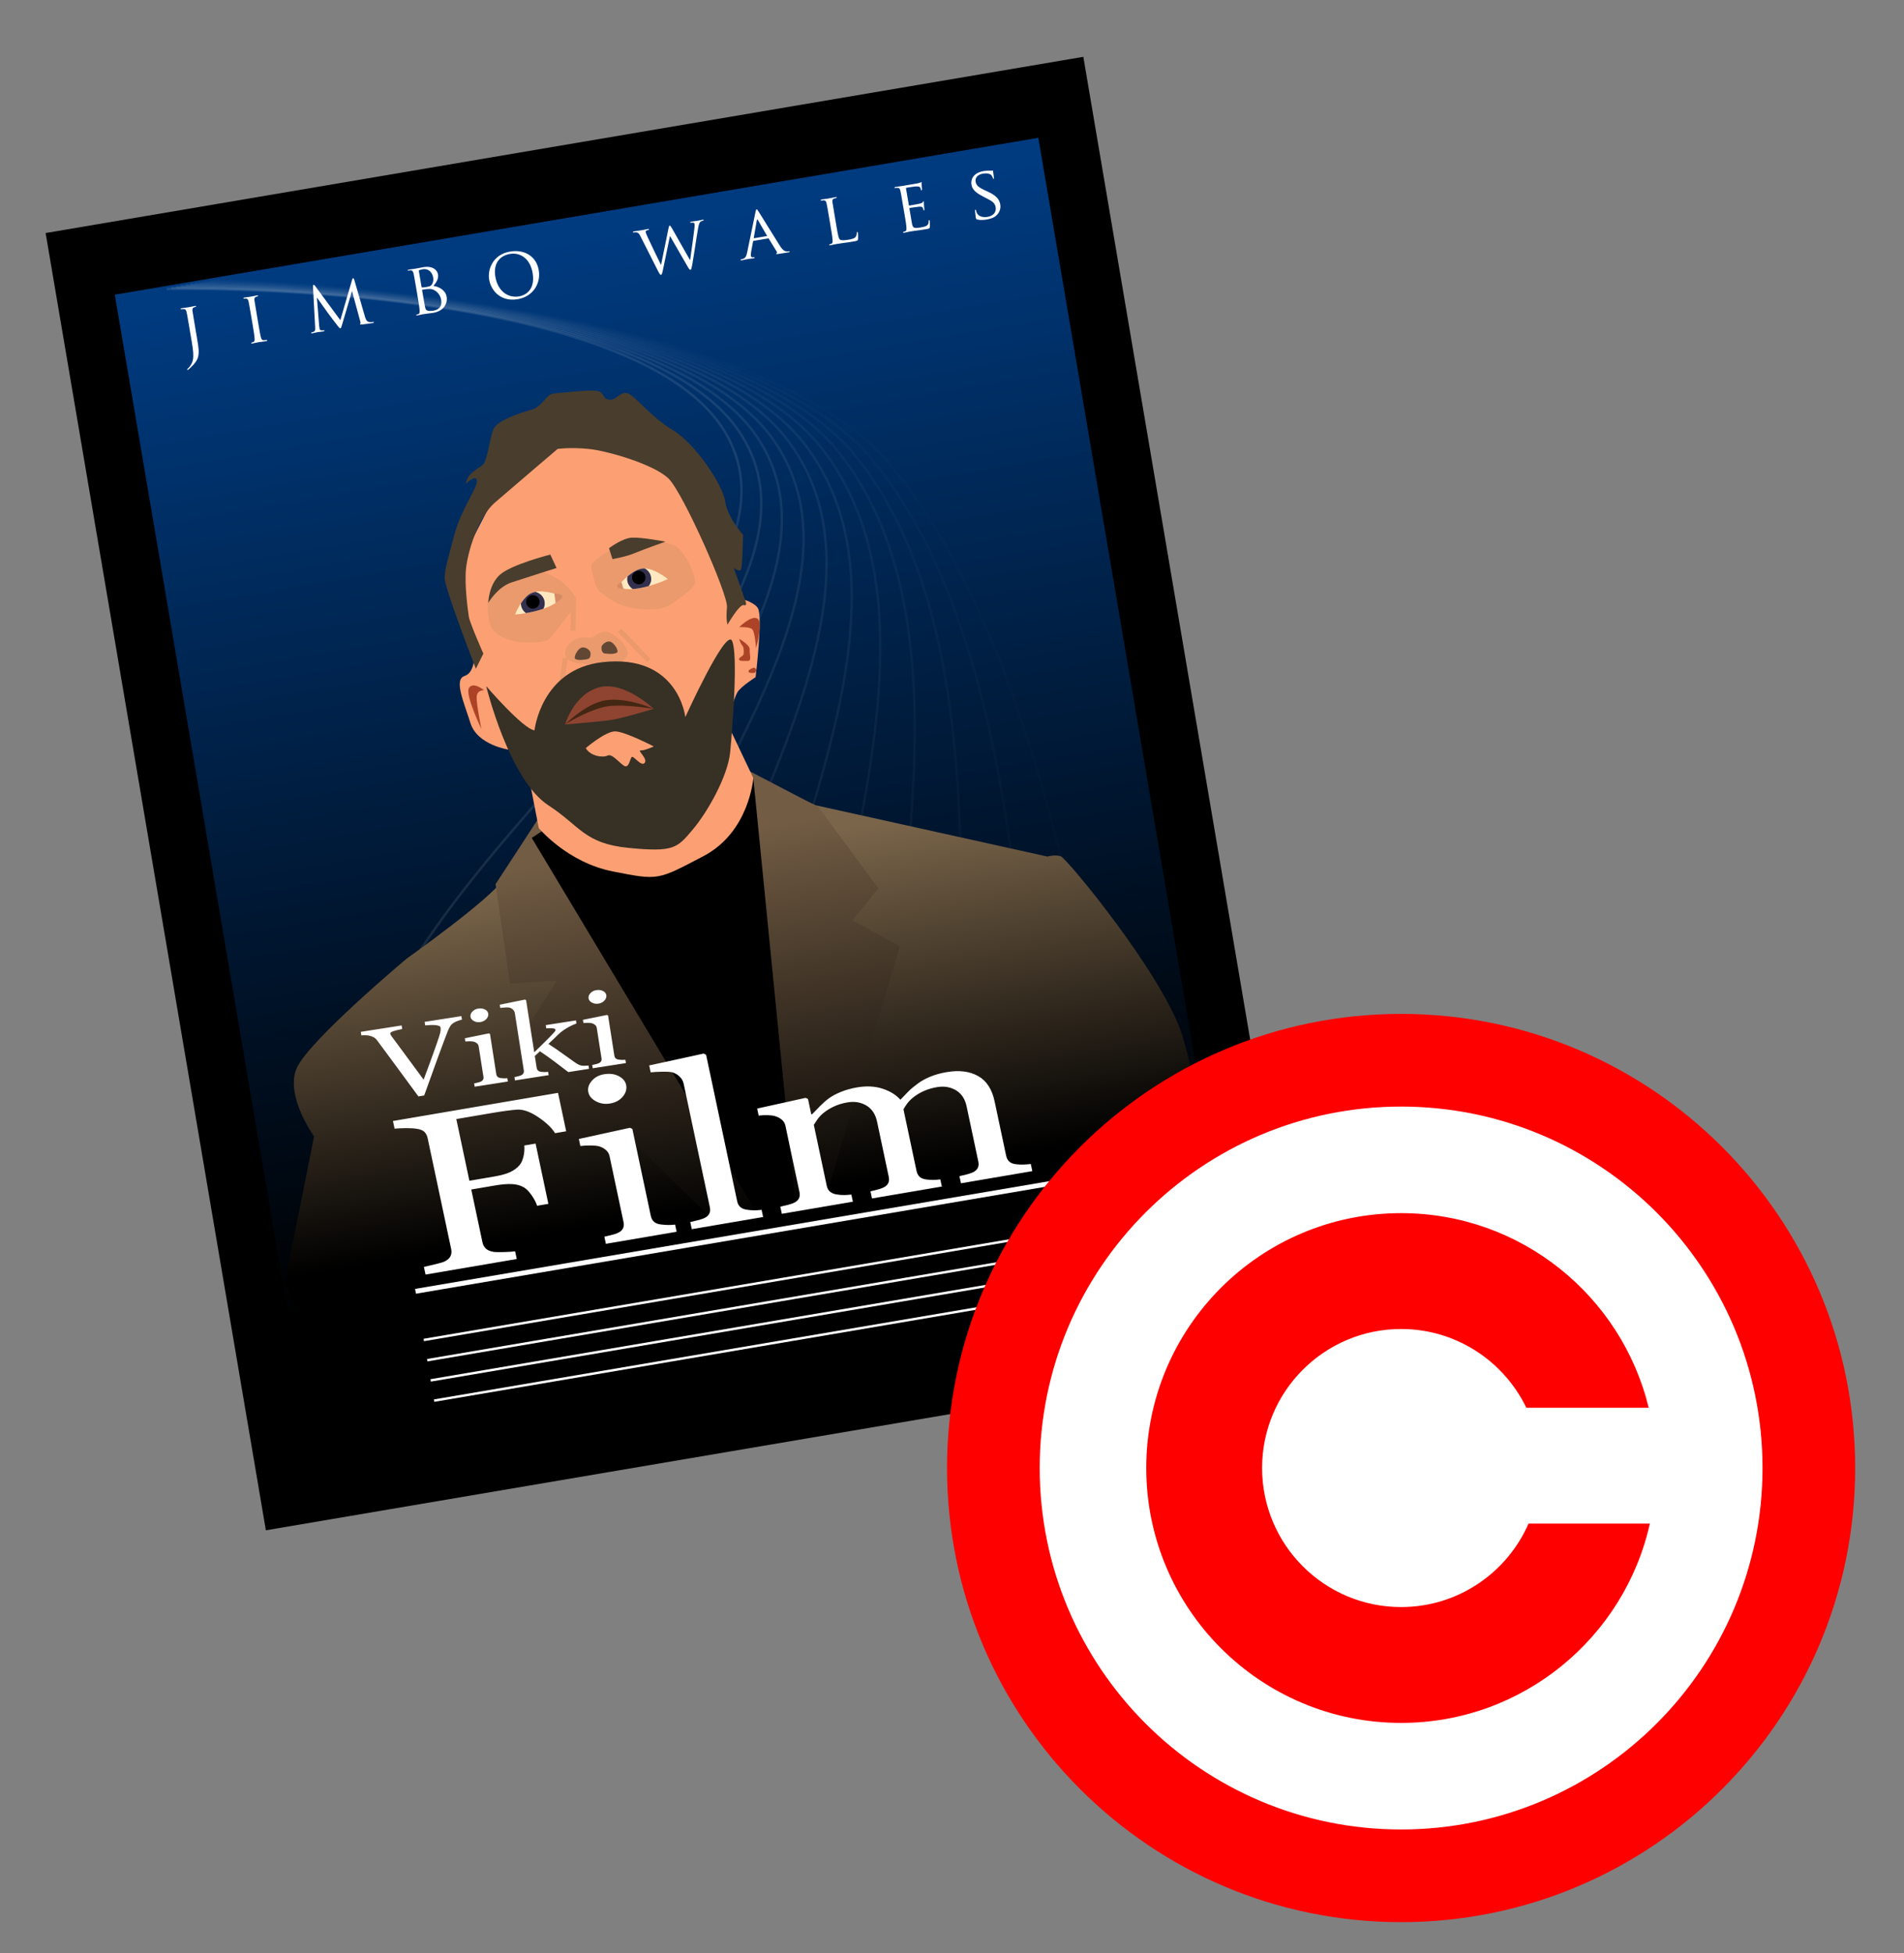 <?xml version="1.0" encoding="UTF-8" standalone="no"?>
<svg xmlns="http://www.w3.org/2000/svg" xmlns:xlink="http://www.w3.org/1999/xlink" xml:space="preserve" width="195" height="200" version="1.0">
  <rect width="100%" height="100%" fill="#808080" stroke="none"/>
  <defs>
    <linearGradient xlink:href="#a" id="d" x1="73.653" x2="73.653" y1="19.718" y2="124.702" gradientTransform="rotate(-9.642 89.617 106.769)" gradientUnits="userSpaceOnUse"/>
    <linearGradient xlink:href="#b" id="f" x1="73.771" x2="73.771" y1="82.942" y2="122.915" gradientTransform="rotate(-9.642 89.617 106.769)" gradientUnits="userSpaceOnUse"/>
    <linearGradient id="a" x1="73.653" x2="73.653" y1="19.718" y2="124.702" gradientTransform="rotate(-9.642 89.617 106.769)" gradientUnits="userSpaceOnUse">
      <stop offset="0" stop-color="#003b80"/>
      <stop offset="1"/>
    </linearGradient>
    <linearGradient id="c" x1="73.551" x2="73.551" y1="84.512" y2="120.444" gradientTransform="rotate(-9.642 89.617 106.769)" gradientUnits="userSpaceOnUse">
      <stop offset=".005" stop-color="#7a654a"/>
      <stop offset="1"/>
    </linearGradient>
    <linearGradient id="b" x1="73.771" x2="73.771" y1="82.942" y2="122.915" gradientTransform="rotate(-9.642 89.617 106.769)" gradientUnits="userSpaceOnUse">
      <stop offset="0" stop-color="#725c44"/>
      <stop offset="1"/>
    </linearGradient>
    <linearGradient xlink:href="#c" id="e" x1="73.551" x2="73.551" y1="84.512" y2="120.444" gradientTransform="rotate(-9.642 89.617 106.769)" gradientUnits="userSpaceOnUse"/>
  </defs>
  <path d="M4.673 23.864 110.95 5.819l22.556 132.842L27.229 156.706z"/>
  <path fill="url(#d)" d="M29.64 135.456 11.757 30.178l94.585-16.068 17.881 105.278z"/>
  <path fill="none" stroke="#f2f2f2" stroke-width=".25" d="M17.063 29.587s47.084-.906 56.951 14.274c14.258 21.931-56.154 53.615-34.17 88.493" opacity=".1"/>
  <path fill="none" stroke="#f2f2f2" stroke-width=".25" d="M17.549 29.495s47.808-.698 58.172 14.729c14.696 21.959-48.304 55.273-28.318 86.981" opacity=".091"/>
  <path fill="none" stroke="#f2f2f2" stroke-width=".25" d="M18.036 29.403s48.532-.491 59.394 15.183c15.133 21.988-40.453 56.933-22.466 85.47" opacity=".082"/>
  <path fill="none" stroke="#f2f2f2" stroke-width=".25" d="M18.523 29.311s49.289-.307 60.615 15.638c15.617 21.984-32.603 58.592-16.614 83.957" opacity=".073"/>
  <path fill="none" stroke="#f2f2f2" stroke-width=".25" d="M19.01 29.219s50.017-.104 61.836 16.092c16.06 22.007-24.752 60.25-10.762 82.445" opacity=".064"/>
  <path fill="none" stroke="#f2f2f2" stroke-width=".25" d="M19.497 29.126s50.743.102 63.057 16.546c16.499 22.033-16.901 61.909-4.91 80.934" opacity=".055"/>
  <path fill="none" stroke="#f2f2f2" stroke-width=".25" d="M19.983 29.035s51.467.308 64.279 17c16.935 22.062-9.051 63.569.941 79.422" opacity=".045"/>
  <path fill="none" stroke="#f2f2f2" stroke-width=".25" d="M20.47 28.942s52.187.518 65.5 17.455c17.367 22.093-1.201 65.227 6.793 77.911" opacity=".036"/>
  <path fill="none" stroke="#f2f2f2" stroke-width=".25" d="M20.957 28.851s52.874.754 66.722 17.909c17.756 22.159 6.65 66.886 12.646 76.399" opacity=".027"/>
  <path fill="none" stroke="#f2f2f2" stroke-width=".25" d="M21.443 28.758s53.597.962 67.943 18.363c18.193 22.188 14.5 68.545 18.498 74.886" opacity=".018"/>
  <path fill="none" stroke="#f2f2f2" stroke-width=".25" d="M21.93 28.667s54.32 1.169 69.164 18.817c18.63 22.216 22.351 70.204 24.349 73.375" opacity=".009"/>
  <path fill="url(#e)" d="M33.842 138.091s-2.443 1.305-2.219-.988c.223-2.297-.097-1.477-.648-2.148-.553-.672-1.814-3.579-1.814-3.579l3.007-14.995s-2.993-4.158-1.792-6.972c1.201-2.82 11.294-11.26 11.294-11.26s8.629-6.109 9.908-8.146c1.281-2.04 3.247-4.782 3.247-4.782l21.892-5.899 6.802 3.135 23.741 5.255s.795-.236 1.392-.022c.6.212 10.613 12.287 12.48 18.489 1.867 6.211 2.517 13.468 2.517 13.468l-89.807 18.444z"/>
  <path fill="url(#f)" d="m82.951 128.153 9.201-31.259-4.839-2.636 2.638-3.294-6.139-8.325-9.117-4.75-19.582 5.969-4.36 6.682 1.48 10.185 4.818-.308-3.459 5.385 23.862 23.514z"/>
  <path d="M54.46 85.802s6.614-4.453 7.654-4.041c1.041.408 15.036-2.089 15.036-2.089l4.752 47.89-2.727-.572L54.46 85.802z"/>
  <path fill="#fca073" d="m55.178 84.792-1.132-5.826-1.949-2.198s-3.198-.468-3.907-2.701c-.709-2.229-1.724-4.495-.608-4.845 1.117-.357 1.003-2.374 1.003-2.374l-2.176-7.784 6.288-12.208s5.167-2.277 6.697-2.128c1.529.151 12.694 4.483 12.694 4.483l2.858 11.864s2.128.363 2.667 1.187c.533.825-.228 7.084-.228 7.084s-1.482.936-1.847 1.52c-.367.583-1.079 3.137-1.079 3.137l2.692 5.669s-.386 5.525-5.107 7.999c-4.723 2.475-4.568 2.493-9.268 1.569-4.7-.924-7.598-4.448-7.598-4.448z"/>
  <path fill="#ea9a6c" d="M58.523 65.737c1.002-.799 1.679-.297 2.1-.46.422-.163.691-.541 1.276-.603.584-.055 1.964.912 2.359 1.94.255.664-.662 1.365-1.302 1.466-.793.127-3.146-.109-3.635-.148-1.696-.138-1.805-1.392-.798-2.195z"/>
  <path fill="none" stroke="#ea9a6c" stroke-width=".5" d="m58.693 64.568.056-3.238m-1.334 9.516.482-3.46m5.55-2.85 2.999 3.106"/>
  <path fill="#363025" d="M74.969 65.614c-.648-1.3-4.78 7.818-4.78 7.818s-.713-6.514-8.508-5.62c-6.27.721-6.938 6.974-6.938 6.974-1.16-.115-4.945-4.52-4.945-4.52s2.327 9.587 6.378 12.209c3.233 2.093 3.637 3.908 8.227 4.354 4.59.446 4.94.02 6.511-1.837 1.571-1.855 3.627-5.517 3.867-7.965.239-2.447.831-10.114.188-11.413zm-8.946 12.509c-.351.43-1.157-.809-1.333-.593-.175.216-.252.981-.633.943-.383-.038-1.333-1.365-1.824-1.106-.486.26-1.782.058-2.242-.759 0 0 2.023-1.736 3.026-1.714 1.002.022 3.943 1.544 3.943 1.544s-.971.446-1.354.408c-.382-.035.768.849.417 1.277z"/>
  <path fill="#ea9a6c" d="M49.952 61.534s-.105 2.269.558 2.988c.664.721 1.557 1.08 2.7 1.227 1.144.155 2.743 0 3.044-.317.301-.319 2.157-2.727 2.157-2.727s.764-1.082.536-1.53c-.227-.448-1.171-1.466-1.495-1.688-.326-.226-1.466-.802-1.466-.802l-1.504-.417-4.023 2.039-.507 1.227m12.599-5.222s-1.997 1.082-1.977 1.661c.019.583.393 2.315.936 2.68.544.362 1.632 1.472 3.889 1.692 2.258.222 3.115-.238 3.619-.654.503-.412 2.025-1.383 2.163-1.985.135-.606-1.006-3.538-2.358-3.94-1.354-.4-1.851-.412-1.851-.412l-4.421.958"/>
  <path fill="#8e4431" d="M57.87 74.191s3.213-.266 4.503-.43c1.291-.165 4.576-1.175 4.576-1.175s-2.968-2.84-5.519-2.219c-2.633.642-3.56 3.824-3.56 3.824z"/>
  <path fill="#ac4327" d="M49.581 70.688s-1.07-.912-1.539-.266c-.469.65 1.267 4.237 1.267 4.237s-.551-2.659-.484-3.347c.066-.692.756-.624.756-.624zm26.121-6.461s1.22-1.24 1.853-.892c.631.353-.124 3.06-.124 3.06s-.101-1.661-.39-1.95c-.293-.289-1.339-.218-1.339-.218zm0 1.189s1.125.63 1.081 1.088c-.045.462.229 1.183-.171 1.171-.406-.01-.79.067-.92-.117-.122-.187.446-.363.47-.593.02-.23.036-.689-.151-.882-.182-.191-.309-.667-.309-.667zm1.49 2.955c-.043.01-.494.184-.525.325-.024.143.039.206.314.22.272.012.405-.004.461-.246.049-.242-.25-.299-.25-.299z"/>
  <path fill="#432713" d="M57.87 74.191s1.818-1.859 3.74-2.39c2.215-.606 5.339.785 5.339.785s-3.54-.597-5.137-.182c-2.036.525-3.942 1.787-3.942 1.787z"/>
  <path fill="#493d2d" d="m48.734 68.482.769-1.548s-1.392-3.147-1.486-3.775c-.092-.626-.458-3.21-.293-4.893.164-1.685 1.21-5.291 2.981-6.817 1.77-1.526 6.405-5.478 6.405-5.478s1.254-.187 3.167 0c1.913.187 6.72 1.583 8.199 3.04 1.481 1.458 6.104 11.87 5.978 13.174-.129 1.298.057 1.782.057 1.782s1.213-2.123 1.664-2.002c.451.121.127-.529.127-.529l-1.146-3.278s.644.527.766.075c.12-.452.183-3.46.183-3.46s-1.604-1.775-1.829-3.42c-.227-1.645-3.053-5.937-5.39-7.324-2.335-1.387-3.964-3.706-4.728-3.781-.765-.075-1.001.753-1.766.678-.765-.075-.384-.811-1.379-.908-.995-.097-3.418.206-4.275.277-.857.071-1.136 1.36-2.405 1.696-1.27.341-3.508 1.126-3.828 2.021-.32.896-.598 2.955-.956 3.46-.358.507-1.704.84-1.823 2.065 0 0 .945-.991 1.117-.356.168.634-1.592 2.857-2.327 5.644-.737 2.786-.948 3.385-.971 4.383-.021 1.004 3.189 9.274 3.189 9.274z"/>
  <path fill="#624734" d="M58.932 67.487c-.258-.149.25-1.104.664-1.179.413-.076.841.283.875.519.037.234 0 .608-.296.666-.295.059-.943.171-1.243-.006zm4.254-.66c.247-.167-.329-1.082-.746-1.131-.417-.046-.818.343-.838.579-.019.238.042.606.342.644.298.039.952.104 1.242-.092z"/>
  <path fill="#493d2d" d="M50.009 61.732s.931-1.607 2.367-2.087c1.437-.478 4.625-1.48 4.625-1.48l-.639-1.375s-3.958 1.004-5.143 2.047c-1.183 1.044-1.21 2.895-1.21 2.895zm12.719-4.477-.355-1.114s1.336-1.03 2.347-1.086c1.007-.053 3.434.412 3.434.412s-2.239.787-3.126 1.164c-.885.379-2.3.624-2.3.624z"/>
  <path fill="#ffe8bf" d="M52.751 62.927s3.189-.23 4.55-1.486c.564-.523.127-.531-.104-.553-.227-.022-1.867-.644-2.845-.121-.977.521-1.601 2.16-1.601 2.16zm15.646-3.63s-2.886 1.375-4.69.955c-.746-.178-.372-.396-.182-.531.187-.131 1.303-1.482 2.411-1.512 1.109-.03 2.461 1.088 2.461 1.088z"/>
  <path fill="#33304f" d="M55.786 61.909c.062-.625-.363-1.162-.957-1.299-.168.033-.331.08-.476.157-.403.214-.741.618-1.004 1.019 0 .411.199.772.519.996.524-.089 1.168-.23 1.788-.444.065-.132.115-.274.13-.429zm10.903-2.49c.048-.508-.218-.972-.639-1.201-.038-.001-.077-.011-.114-.01-.596.016-1.188.413-1.644.798-.015.06-.047.111-.053.175-.045.471.192.896.563 1.138.547-.037 1.116-.158 1.637-.304.128-.172.228-.367.25-.596z"/>
  <circle cx="54.577" cy="61.636" r=".691"/>
  <circle cx="65.421" cy="59.142" r=".692"/>
  <path fill="#d68b63" d="m56.77 60.753.14 1.021s.789-.515.689-.753c-.083-.196-.829-.268-.829-.268zm6.879-1.133s-.443.115-.431.422c.015.307.634.257.634.257l-.203-.679z"/>
  <path fill="#fff" d="M20.185 34.681c.172 1.009.215 1.4.1 1.871-.085.338-.321.68-.783 1.111-.077.073-.176.158-.235.206-.008.001-.021.011-.042.015-.015.002-.045 0-.05-.029-.006-.036.011-.069.063-.115.074-.059.148-.147.198-.208.346-.488.489-.843.217-2.444l-.305-1.798c-.164-.965-.194-1.141-.242-1.336-.051-.208-.104-.305-.321-.298-.053.001-.163.013-.223.022-.021.004-.056-.021-.059-.043-.006-.036.021-.056.094-.068.292-.05.711-.106.748-.112.029-.005.429-.088.626-.121.073-.013.104-.003.111.033.004.022-.021.057-.042.061-.044.008-.088.015-.158.042-.169.066-.191.161-.169.381.027.2.057.375.221 1.34l.251 1.49zm6.282-1.473c.102.6.185 1.09.258 1.339.053.179.095.293.291.29.097-.001.239-.01.297-.02.037-.006.056.021.06.043.005.029-.021.056-.094.068-.357.061-.778.11-.808.115-.037.006-.435.096-.632.129-.066.011-.105.003-.111-.033-.004-.022.006-.054.042-.061.059-.01.136-.038.192-.063.12-.049.122-.171.112-.357-.014-.26-.09-.751-.192-1.351l-.186-1.097c-.164-.965-.194-1.141-.242-1.336-.051-.208-.118-.295-.262-.301-.075-.001-.157.005-.201.012-.028.005-.056-.021-.06-.043-.006-.036.021-.056.094-.068.212-.036.616-.089.653-.096.029-.005.444-.09.641-.124.073-.012.105-.002.111.034.004.022-.021.057-.043.061-.044.007-.088.015-.158.042-.169.066-.19.161-.168.381.026.2.056.375.22 1.34l.186 1.096zm10.899-.822c.059.216.16.546.438.589.193.026.361-.002.427-.013.029-.005.053.006.058.035.006.037-.048.069-.122.081-.146.025-.865.132-1.103.15-.156.012-.189-.006-.194-.035-.004-.021.006-.046.035-.059.035-.012.026-.109-.008-.223l-.841-3.092-.014.002-1.011 3.437c-.086.293-.113.357-.17.367-.059.01-.105-.042-.269-.248-.22-.279-.779-1.003-.997-1.313-.257-.362-.954-1.319-1.107-1.556l-.03.005.229 2.849c.009.096.029.213.046.316.016.095.084.144.183.149.114.012.211.002.255-.005.022-.004.055.013.059.035.008.044-.034.066-.107.079-.241.041-.552.072-.603.08-.059.01-.362.084-.538.114-.065.011-.111.004-.119-.04-.004-.022.022-.049.059-.055.051-.009.093-.023.186-.054.206-.072.174-.301.164-.541l-.221-4.136c-.004-.067.018-.116.055-.123.044-.007.098.006.147.074l2.601 3.529 1.217-4.17c.02-.063.041-.113.085-.12.044-.007.089.038.124.153l1.086 3.739zm5.23-3.047c-.164-.965-.194-1.141-.242-1.336-.05-.208-.107-.319-.324-.313-.053.002-.163.013-.223.022-.021.004-.053-.006-.057-.028-.006-.036.021-.056.094-.068.292-.05.711-.105.748-.112.153-.026.451-.092.75-.143 1.075-.183 1.458.391 1.514.72.083.49-.187.853-.466 1.2.515.063 1.234.4 1.353 1.102.118.694-.285 1.47-1.381 1.656-.116.02-.352.052-.559.072-.206.028-.39.052-.419.057-.015.002-.13.029-.262.051-.13.029-.282.063-.385.081-.066.011-.105.003-.111-.033-.004-.022.009-.04.045-.046.059-.01.135-.045.193-.063.12-.043.111-.185.109-.372-.007-.261-.09-.751-.192-1.351l-.185-1.096zm.577.038c.007.043.025.056.055.058.038.002.159.002.4-.039.358-.061.494-.098.602-.267.112-.177.187-.407.135-.707-.081-.475-.434-.957-1.077-.848-.073.013-.226.046-.324.085-.056.025-.076.043-.069.08l.278 1.638zm.117.687c.082.482.208 1.228.232 1.321.073.296.085.37.299.431.189.051.461.012.578-.008.424-.072.916-.32.781-1.118-.047-.277-.248-.793-.807-1.029-.244-.101-.447-.059-.605-.063-.083-.001-.404.053-.507.071-.021.003-.034.021-.029.051l.058.344zm8.945-4.303c1.447-.246 2.694.453 2.94 1.9.236 1.39-.6 2.712-2.15 2.976-1.762.299-2.74-.896-2.93-2.014-.17-1.002.363-2.56 2.14-2.862zm.93 4.589c.577-.098 1.688-.603 1.382-2.401-.253-1.492-1.292-2.121-2.309-1.948-1.075.183-1.736.986-1.506 2.338.246 1.449 1.27 2.209 2.433 2.011zm17.49-3.739.029-.005c.074-.54.346-2.436.438-3.271.026-.244.021-.319.007-.4-.019-.109-.082-.174-.375-.124-.036.006-.064-.027-.067-.048-.005-.03.021-.05.102-.063.329-.056.602-.087.66-.097.044-.007.32-.069.517-.103.058-.01.09 0 .094.022.005.028-.003.068-.047.075-.021.004-.145.033-.214.067-.179.098-.24.364-.305.729-.151.838-.452 2.92-.59 3.658-.09.488-.114.568-.187.58-.066.012-.138-.059-.267-.285l-1.835-3.186c-.127.578-.611 3-.748 3.617-.065.281-.098.354-.171.367-.065.011-.127-.045-.332-.447l-1.766-3.492c-.158-.311-.238-.38-.416-.411-.093-.013-.254.006-.298.014-.029.005-.063-.011-.068-.047-.005-.03.036-.053.095-.063.336-.057.697-.104.763-.115.059-.01.348-.074.67-.129.087-.015.119-.005.125.025.006.036-.026.063-.056.069-.052.008-.154.026-.221.074-.042.022-.079.066-.065.147.014.08.102.291.222.557.169.377 1.215 2.545 1.339 2.789l.015-.002.755-3.701c.053-.265.09-.309.127-.315.044-.007.108.064.225.263l1.845 3.251zm6.719-4.903c.046-.219.069-.26.112-.267.066-.012.103.074.192.201.162.243 1.628 2.634 2.184 3.509.328.516.517.567.664.586.1.015.196.005.262-.006.037-.006.083.001.089.038.006.036-.064.063-.138.075-.095.017-.57.097-1.019.158-.125.014-.228.032-.234-.005-.005-.029.009-.032.036-.051.034-.021.091-.083.03-.178l-.82-1.328c-.02-.026-.028-.032-.064-.026l-1.484.252c-.029.005-.049.022-.058.062l-.196 1.056c-.033.163-.043.324-.024.433.021.124.138.149.248.131l.059-.01c.051-.008.069.01.074.041.006.036-.028.057-.086.067-.154.026-.508.064-.582.076-.066.011-.384.087-.647.132-.081.014-.127.006-.133-.03-.005-.03.021-.057.05-.062.044-.008.137-.031.187-.047.287-.087.374-.326.444-.663l.854-4.144zm1.157 2.467c.028-.005.026-.019.014-.047l-.925-1.596c-.053-.088-.089-.082-.11.019l-.31 1.806c-.003.03.008.043.029.039l1.302-.221zm7.134-1.009c.156.915.233 1.286.369 1.375.12.084.375.086.88.001.336-.057.62-.113.743-.322.064-.109.093-.249.094-.376 0-.046.016-.086.053-.092.029-.005.048.022.06.088.012.066.031.445.011.637-.02.154-.037.18-.381.238-.461.078-.82.131-1.123.167-.293.043-.514.073-.705.106-.029.005-.138.023-.262.051-.13.029-.268.061-.37.078-.066.011-.105.002-.111-.034-.004-.022.006-.054.043-.061.058-.01.136-.038.192-.063.119-.05.114-.17.112-.358-.007-.261-.09-.751-.192-1.351l-.186-1.097c-.164-.965-.194-1.141-.242-1.336-.05-.208-.104-.305-.321-.298-.053.002-.164.013-.222.023-.021.003-.056-.021-.06-.043-.006-.036.021-.056.094-.068.292-.05.697-.104.733-.109.03-.005.509-.102.708-.135.065-.011.104-.003.111.033.003.022-.022.05-.044.054-.044.007-.138.03-.21.051-.183.068-.204.17-.182.391.027.199.057.375.221 1.34l.187 1.11zm6.789-2.296c-.164-.965-.194-1.141-.242-1.336-.051-.208-.104-.305-.321-.298-.052.002-.163.013-.222.023-.022.003-.057-.021-.06-.043-.006-.036.021-.056.094-.068.292-.05.711-.106.748-.112.044-.008 1.39-.229 1.535-.261.123-.028.236-.07.287-.087.028-.011.053-.039.083-.043.021-.003.034.023.04.054.007.043-.017.123-.002.301.003.06.035.34.033.417-.002.029-.018.07-.047.075-.037.006-.056-.021-.065-.072-.007-.043-.032-.145-.073-.213-.062-.095-.135-.128-.494-.112-.112.004-.859.123-.932.136-.029.005-.033.028-.025.072l.287 1.689c.007.043.011.065.048.06.08-.014.928-.158 1.072-.197.151-.041.245-.065.299-.142.037-.051.059-.093.081-.097.022-.003.04.009.045.046.006.036-.013.144.008.351.006.129.031.364.038.408.009.051.006.12-.038.127-.029.005-.048-.015-.054-.051-.01-.059-.021-.124-.064-.2-.037-.084-.107-.147-.361-.133-.179.007-.868.116-.977.135-.037.006-.04.03-.036.051l.088.52c.036.212.152.937.18 1.06.085.415.216.476.852.368.168-.028.475-.081.632-.175.156-.102.225-.228.22-.481.001-.076.013-.099.049-.105.036-.006.053.043.061.086.007.044.028.477.014.614-.017.169-.082.18-.331.222-.482.082-.857.13-1.123.167-.272.032-.441.061-.536.077-.015.002-.139.023-.276.054-.124.028-.269.061-.371.078-.065.011-.104.003-.111-.033-.004-.022.006-.055.043-.061.058-.01.135-.045.192-.063.12-.043.114-.17.112-.358-.007-.261-.09-.751-.192-1.351l-.188-1.099zm7.615 1.602c-.095-.029-.105-.05-.135-.217-.052-.308-.065-.561-.075-.665-.011-.065-.003-.105.034-.111.037-.006.063.013.071.063.008.05.023.139.06.223.18.436.689.515 1.121.442.636-.108.904-.522.824-.99-.075-.446-.353-.617-.995-.944l-.329-.17c-.783-.401-1.074-.743-1.147-1.175-.124-.73.379-1.267 1.227-1.411.256-.043.519-.051.678-.041.13.009.181 0 .231-.008.052-.009.067-.004.073.032.006.03.011.239.083.664.016.094.016.14-.027.147-.045.007-.057-.022-.072-.071-.021-.072-.1-.231-.147-.292-.057-.066-.308-.263-.886-.165-.468.08-.815.378-.741.818.067.395.303.589 1.013.912l.203.093c.873.4 1.217.786 1.308 1.319.063.365-.01.785-.419 1.162-.24.223-.636.334-.986.394-.302.051-.682.071-.967-.009z"/>
  <path fill="none" stroke="#fff" stroke-width=".5" d="m42.556 132.233 67.087-11.394"/>
  <path fill="none" stroke="#fff" stroke-width=".25" d="m43.402 137.218 67.087-11.4m-66.735 13.47L108.626 128.266m-64.52 13.091L106.766 130.711m-62.308 12.717 60.444-10.269"/>
  <path fill="none" stroke="#fff" stroke-width=".5" d="m105.948 130.581 4.868-.83.472 2.767-4.868.83z"/>
  <path fill="none" stroke="#fff" stroke-width=".25" d="M109.155 131.055s-.612-.613-1.179.089c-.354.439-.25 1.044.285 1.185.535.137 1.082-.162 1.054-.328-.027-.167-.087-.391-.087-.391l-.509.021"/>
  <circle cx="142.914" cy="150.136" r="41.854" fill="#fff"/>
  <path fill="red" d="M143.494 103.825c-25.667 0-46.502 20.836-46.502 46.503 0 25.669 20.835 46.505 46.502 46.505 25.669 0 46.505-20.836 46.505-46.505 0-25.667-20.836-46.503-46.505-46.503zm0 9.491c20.432 0 37.015 16.582 37.015 37.012 0 20.432-16.583 37.015-37.015 37.015-20.43 0-37.012-16.583-37.012-37.015 0-20.43 16.582-37.012 37.012-37.012z"/>
  <path fill="red" d="M143.494 124.229c-14.405 0-26.099 11.693-26.099 26.099s11.693 26.102 26.099 26.102c12.455 0 22.875-8.737 25.477-20.41h-12.425c-2.195 5.03-7.218 8.547-13.052 8.547-7.859 0-14.236-6.379-14.236-14.238 0-7.857 6.377-14.236 14.236-14.236 5.646 0 10.527 3.298 12.828 8.067h12.53c-2.772-11.435-13.075-19.931-25.358-19.931z"/>
  <path fill="#fff" d="M25.926 130.389c-.106.004-.234.028-.385.07-.151.043-.275.095-.373.156-.139.086-.25.196-.333.33-.084.135-.166.293-.248.477-.273.648-.683 1.658-1.229 3.03-.546 1.372-1.109 2.801-1.688 4.289h-.507c-.587-1.577-1.154-3.098-1.7-4.561-.546-1.463-.917-2.452-1.113-2.965-.049-.126-.114-.237-.196-.333-.082-.096-.19-.186-.324-.272-.11-.069-.232-.121-.367-.156-.135-.035-.259-.056-.373-.064v-.434h3.589v.434c-.306.016-.564.047-.773.092-.21.045-.315.124-.315.238-0.0.045.008.098.024.159.016.061.031.11.043.147.151.399.395 1.051.734 1.953.338.903.819 2.188 1.443 3.855.31-.754.666-1.645 1.07-2.672.404-1.027.675-1.732.813-2.116.135-.371.213-.628.235-.77.022-.143.034-.259.034-.349-0-.094-.042-.172-.125-.235-.084-.063-.195-.117-.333-.162-.135-.041-.271-.071-.41-.092-.139-.02-.279-.037-.422-.049v-.434h3.228zm3.106 8.242h-2.916v-.404c.094-.008.191-.016.29-.025.1-.008.186-.025.26-.049.114-.037.199-.101.254-.193.055-.092.083-.211.083-.358v-3.724c-0-.13-.03-.25-.089-.358-.059-.108-.142-.199-.248-.272-.077-.049-.19-.091-.336-.125-.147-.035-.281-.056-.404-.064v-.397l2.128-.135.086.086v4.916c-0.0.143.028.261.083.355.055.094.142.163.26.208.09.037.177.066.263.089.086.022.181.038.287.046zm-.77-8.48c-0.0.232-.076.435-.229.608-.153.173-.341.26-.566.26-.208 0-.388-.083-.541-.248-.153-.165-.229-.354-.229-.566-0-.224.076-.42.229-.587.153-.167.333-.251.541-.251.232 0.0.423.079.572.235.149.157.223.339.223.547zm7.9 8.48h-1.822c-.318-.461-.658-.954-1.021-1.48-.363-.526-.74-1.037-1.131-1.535l-.501.471v1.431c-0.0.147.026.268.079.364.053.096.139.166.257.211.098.041.192.071.281.092.09.02.194.035.312.043v.404h-2.959v-.404c.094-.008.192-.017.293-.028.102-.01.188-.025.257-.046.114-.037.2-.101.257-.193.057-.092.086-.211.086-.358v-7.007c-0-.151-.032-.292-.095-.425-.063-.132-.146-.233-.248-.303-.086-.065-.219-.108-.4-.128-.181-.02-.327-.035-.437-.043v-.391l2.232-.141.086.092v6.377c.318-.318.661-.659 1.03-1.024.369-.365.68-.69.932-.975.033-.037.068-.085.107-.144.039-.059.058-.107.058-.144-0-.11-.089-.192-.266-.245-.177-.053-.347-.09-.511-.11v-.391h2.654v.379c-.342.102-.645.229-.908.382-.263.153-.464.29-.602.413-.098.082-.236.214-.416.397-.179.183-.43.424-.752.721.334.412.71.905 1.128 1.48.418.575.722.991.914 1.247.179.24.34.397.483.471.143.073.351.118.624.135zm3.241 0h-2.916v-.404c.094-.008.191-.016.29-.025.1-.008.186-.025.26-.049.114-.037.199-.101.254-.193.055-.092.083-.211.083-.358v-3.724c-0-.13-.03-.25-.089-.358-.059-.108-.142-.199-.248-.272-.077-.049-.19-.091-.336-.125-.147-.035-.281-.056-.404-.064v-.397l2.128-.135.086.086v4.916c-0.0.143.028.261.083.355.055.094.142.163.26.208.09.037.177.066.263.089.086.022.181.038.287.046zm-.77-8.48c-0.0.232-.076.435-.229.608-.153.173-.341.26-.566.26-.208 0-.388-.083-.541-.248-.153-.165-.229-.354-.229-.566-0-.224.076-.42.229-.587.153-.167.333-.251.541-.251.232 0.0.423.079.572.235.149.157.223.339.223.547z" font-family="Georgia" font-size="12.522" font-weight="400" letter-spacing="0" style="line-height:125%;-inkscape-font-specification:Georgia" transform="matrix(1.166 -.182 .131 .837 0 0)" word-spacing="0"/>
  <path fill="#fff" d="M28.037 144.626h-.991c-.185-.696-.57-1.44-1.156-2.232-.586-.792-1.147-1.228-1.684-1.308-.273-.035-.597-.062-.971-.079-.374-.018-.799-.026-1.275-.026h-3.144v7.529h2.153c.652 0 1.158-.068 1.519-.205.361-.136.669-.346.925-.627.176-.194.337-.495.482-.905.145-.409.24-.848.284-1.314h1.004v7.357h-1.004c-.026-.387-.117-.828-.271-1.321-.154-.493-.319-.85-.495-1.07-.264-.326-.597-.548-.997-.667-.401-.119-.883-.178-1.446-.178h-2.153v6.459c-0.0.291.057.55.172.779.114.229.317.414.608.555.132.062.418.136.859.225.44.088.775.136 1.004.145v.938H13.336v-.938c.264-.018.616-.046 1.057-.086.44-.04.726-.09.859-.152.264-.114.456-.284.575-.509.119-.225.178-.495.178-.812v-13.526c-0-.291-.048-.548-.145-.773-.097-.225-.299-.407-.608-.548-.238-.114-.557-.216-.958-.304-.401-.088-.72-.141-.958-.159v-.938H28.037zm7.661 14.054h-6.301v-.872c.203-.018.412-.035.627-.053.216-.018.403-.053.561-.106.247-.079.429-.218.548-.416.119-.198.178-.456.178-.773v-8.044c-0-.282-.064-.539-.192-.773-.128-.233-.306-.429-.535-.588-.167-.106-.409-.196-.726-.271-.317-.075-.608-.121-.872-.139v-.859l4.597-.291.185.185v10.62c-0.0.308.059.564.178.766.119.203.306.352.561.449.194.079.383.143.568.192.185.048.392.082.621.099zm-1.664-18.32c-0.0.502-.165.94-.495 1.314-.33.374-.737.561-1.222.561-.449 0-.839-.178-1.169-.535-.33-.357-.495-.764-.495-1.222-0-.484.165-.907.495-1.268.33-.361.72-.542 1.169-.542.502 0.0.914.17 1.235.509.321.339.482.733.482 1.182zm9.365 18.32h-6.353v-.872c.203-.018.418-.037.647-.059.229-.022.418-.055.568-.099.247-.079.431-.218.555-.416.123-.198.185-.456.185-.773v-15.084c-0-.317-.068-.614-.205-.892-.136-.277-.315-.495-.535-.654-.159-.106-.449-.203-.872-.291-.423-.088-.762-.141-1.017-.159v-.845l4.9-.304.185.198v17.871c-0.0.308.057.561.172.759.114.198.299.35.555.456.194.088.385.154.575.198.189.044.403.075.641.092zm23.974 0h-6.353v-.872c.203-.018.407-.035.614-.053.207-.018.39-.053.548-.106.247-.079.429-.218.548-.416.119-.198.178-.456.178-.773v-6.723c-0-.916-.209-1.622-.627-2.12-.418-.498-.94-.746-1.565-.746-.431 0-.837.066-1.215.198-.379.132-.726.317-1.043.555-.255.194-.469.403-.641.627-.172.225-.302.412-.39.561v7.516c-0.0.308.053.561.159.759.106.198.286.35.542.456.203.079.385.139.548.178.163.04.376.068.641.086v.872h-6.221v-.872c.203-.018.398-.035.588-.053.189-.018.363-.053.522-.106.247-.079.429-.218.548-.416.119-.198.178-.456.178-.773v-6.723c-0-.916-.209-1.622-.627-2.12-.418-.498-.94-.746-1.565-.746-.431 0-.837.068-1.215.205-.379.137-.726.324-1.043.561-.255.194-.471.412-.647.654-.176.242-.308.425-.396.548v7.463c-0.0.299.062.55.185.753.123.203.308.357.555.462.185.088.374.154.568.198.194.044.409.075.647.092v.872h-6.327v-.872c.203-.018.412-.035.627-.053.216-.018.403-.053.561-.106.247-.079.429-.218.548-.416.119-.198.178-.456.178-.773v-8.097c-0-.282-.064-.535-.192-.759-.128-.225-.306-.416-.535-.575-.167-.106-.374-.192-.621-.258-.247-.066-.502-.108-.766-.125v-.859l4.359-.291.185.185v1.862h.092c.22-.22.489-.48.806-.779.317-.299.612-.542.885-.726.308-.211.693-.387 1.156-.528.462-.141.962-.211 1.499-.211.845 0 1.572.227 2.179.68.608.454 1.043 1.002 1.308 1.644.317-.308.597-.579.839-.812.242-.233.561-.482.958-.746.335-.229.729-.414 1.182-.555.453-.141.958-.211 1.512-.211 1.101 0 1.972.361 2.615 1.083.643.722.964 1.832.964 3.329v6.618c-0.0.308.053.561.159.759.106.198.286.35.542.456.203.079.403.139.601.178.198.04.42.068.667.086z" font-family="Georgia" font-size="27.051" font-weight="400" letter-spacing="0" style="line-height:125%;-inkscape-font-specification:Georgia" transform="matrix(1.15 -.196 .178 .839 0 0)" word-spacing="0"/>
</svg>
